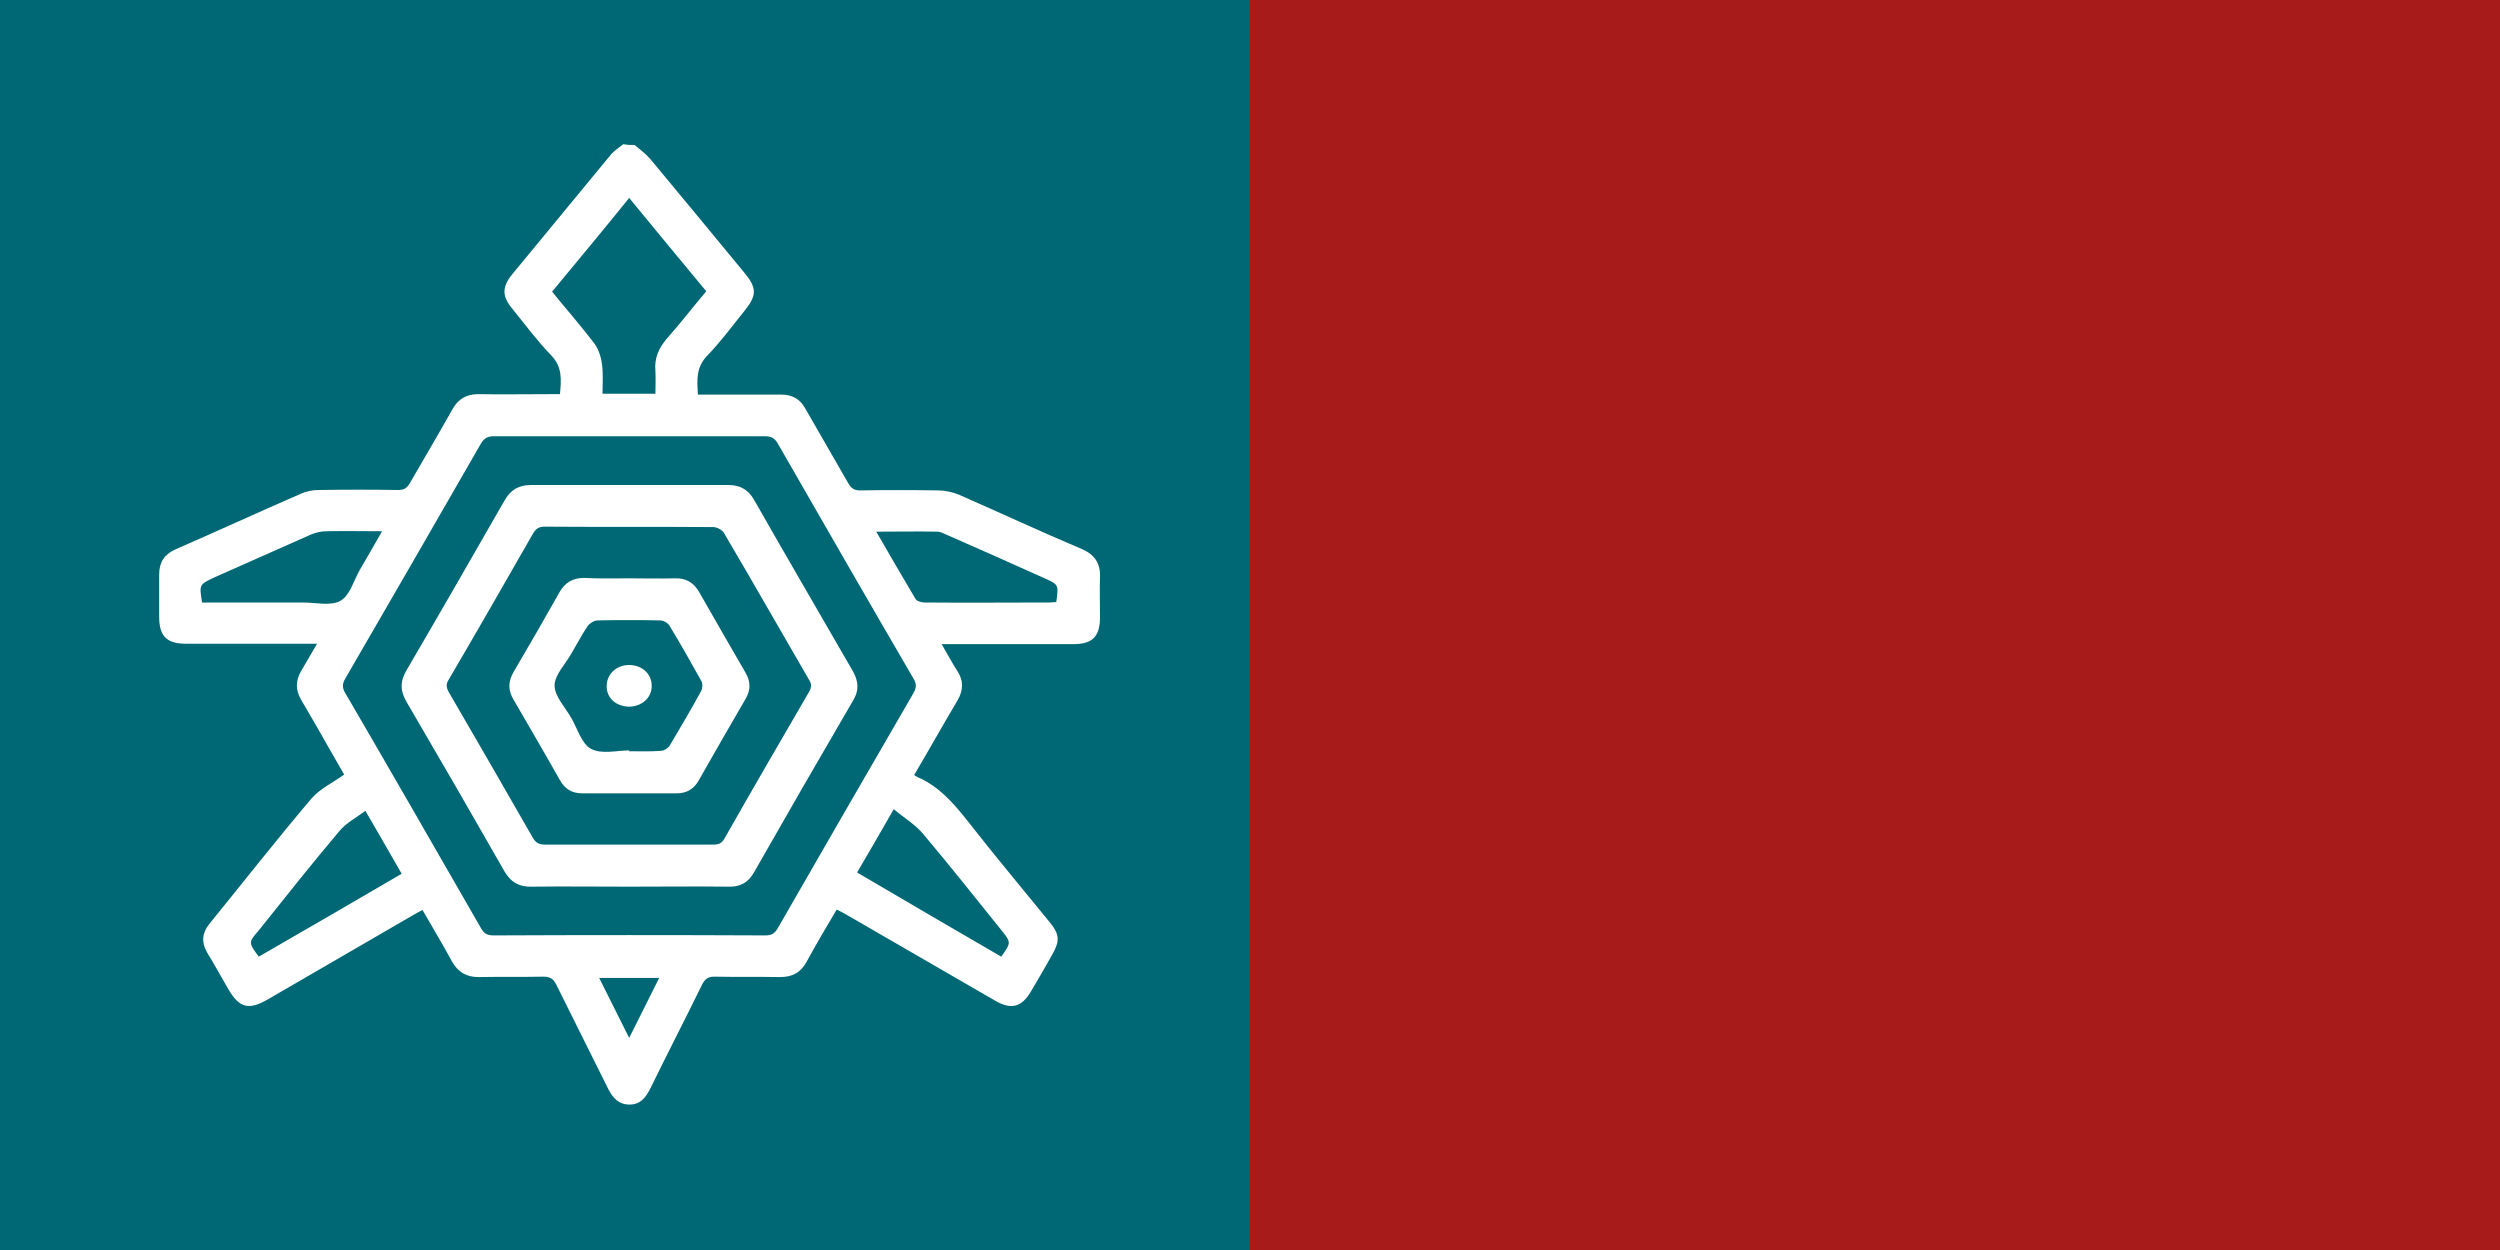 <?xml version="1.0" encoding="utf-8"?>
<!-- Generator: Adobe Illustrator 23.0.1, SVG Export Plug-In . SVG Version: 6.00 Build 0)  -->
<svg version="1.1" xmlns="http://www.w3.org/2000/svg" xmlns:xlink="http://www.w3.org/1999/xlink" x="0px" y="0px"
	 viewBox="0 0 600 300" style="enable-background:new 0 0 600 300;" xml:space="preserve">
<style type="text/css">
	.st0{fill:#006875;}
	.st1{fill:#A81B1B;}
	.st2{fill:#FFFFFF;}
</style>
<g id="Layer_1">
	<rect class="st0" width="600" height="300"/>
	<rect class="st0" width="300" height="300"/>
	<rect x="300" class="st1" width="300" height="300"/>
</g>
<g id="Layer_2">
	<g>
		<path class="st2" d="M151.1,138.8c3.6,0,7.2,0.1,10.8,0c2.7-0.1,4.6,1,5.9,3.3c3.7,6.5,7.4,12.9,11.1,19.3c1.3,2.2,1.3,4.2,0,6.4
			c-3.8,6.5-7.5,13-11.2,19.5c-1.2,2.1-2.9,3.1-5.3,3.1c-7.6,0-15.1,0-22.7,0c-2.5,0-4.2-1.1-5.4-3.3c-3.6-6.4-7.3-12.7-11-19.1
			c-1.4-2.3-1.4-4.4,0-6.8c3.7-6.3,7.4-12.7,11-19.1c1.3-2.3,3.2-3.4,5.9-3.4C143.7,138.9,147.4,138.8,151.1,138.8z M151,180.1
			c0,0.1,0,0.1,0,0.2c2.5,0,5.1,0.1,7.6-0.1c0.7,0,1.7-0.6,2.1-1.2c2.6-4.4,5.2-8.8,7.6-13.2c0.3-0.6,0.4-1.8,0-2.4
			c-2.5-4.5-5-8.9-7.6-13.2c-0.4-0.7-1.5-1.3-2.2-1.3c-5-0.1-10-0.1-15.1,0c-0.8,0-1.9,0.7-2.4,1.4c-1.4,2.1-2.6,4.4-3.9,6.6
			c-1.4,2.5-4,5.1-4,7.6c0,2.6,2.5,5.2,4,7.8c1.5,2.6,2.5,6.2,4.7,7.4C144.4,181.1,148,180.1,151,180.1z"/>
		<g>
			<path class="st2" d="M152.3,34.8c1.3,1.1,2.7,2.1,3.8,3.4c7.5,9,15,18.1,22.5,27.2c3.1,3.7,3.1,5.5,0,9.3
				c-2.9,3.6-5.7,7.4-8.9,10.7c-2.7,2.8-2.4,5.9-2.2,9.3c0.9,0,1.7,0,2.6,0c5.8,0,11.6,0,17.3,0c2.7,0,4.6,1,5.9,3.4
				c3.4,6,6.9,11.9,10.3,17.9c0.7,1.2,1.4,1.7,2.8,1.7c6.2-0.1,12.5-0.1,18.7,0c1.7,0,3.6,0.4,5.2,1.1c9.8,4.3,19.5,8.8,29.4,13
				c3,1.3,4.4,3.4,4.3,6.6c-0.1,3.2,0,6.5,0,9.7c0,4.7-1.8,6.5-6.5,6.5c-9.5,0-19.1,0-28.6,0c-0.8,0-1.6,0-2.9,0
				c1.4,2.4,2.5,4.5,3.8,6.5c1.5,2.3,1.4,4.6,0,7c-3.5,5.9-6.8,11.8-10.4,17.9c0.2,0.2,0.5,0.3,0.8,0.5c5.1,2.2,8.6,6.2,12,10.5
				c6.4,8.2,13.1,16.2,19.7,24.3c2.4,2.9,2.5,4.5,0.7,7.7c-1.7,3-3.4,6-5.2,9c-2.2,3.7-4.7,4.4-8.5,2.2
				c-11.9-6.9-23.9-13.8-35.8-20.7c-0.7-0.4-1.4-0.8-2.3-1.2c-2.5,4.2-4.9,8.3-7.2,12.5c-1.4,2.6-3.4,3.7-6.4,3.7
				c-5.2-0.1-10.5,0-15.8-0.1c-1.4,0-2.1,0.5-2.8,1.7c-4.1,8.4-8.4,16.7-12.5,25.1c-1.1,2.2-2.4,3.9-5,3.9c-2.7,0-4.1-1.7-5.2-3.9
				c-4.1-8.3-8.3-16.6-12.4-24.9c-0.7-1.4-1.5-1.9-3.1-1.9c-5.2,0.1-10.4,0-15.5,0.1c-2.9,0-4.9-1.1-6.4-3.7
				c-2.2-4.1-4.7-8.2-7.1-12.4c-0.8,0.4-1.5,0.8-2.2,1.2c-11.7,6.8-23.3,13.5-35,20.3c-4.5,2.6-6.8,2-9.4-2.5
				c-1.7-2.9-3.3-5.9-5.1-8.8c-1.4-2.4-1.2-4.7,0.5-6.8c8.2-10.1,16.2-20.3,24.6-30.2c2-2.3,5-3.7,7.8-5.7c-1.2-2.1-2.6-4.5-3.9-6.8
				c-2.1-3.7-4.2-7.4-6.4-11.1c-1.4-2.4-1.4-4.6,0-7c1.2-2,2.3-4,3.8-6.5c-1.1,0-1.9,0-2.6,0c-9.6,0-19.2,0-28.8,0
				c-4.7,0-6.5-1.8-6.5-6.5c0-3.4,0-6.8,0-10.1c0-2.9,1.2-4.8,3.8-6c10.1-4.4,20.1-9,30.2-13.4c1.3-0.6,2.9-0.9,4.3-0.9
				c6.4-0.1,12.8-0.1,19.1,0c1.4,0,2.1-0.5,2.8-1.7c3.4-5.9,6.9-11.8,10.2-17.7c1.4-2.5,3.4-3.6,6.2-3.6c5.7,0.1,11.4,0,17.1,0
				c0.8,0,1.6,0,2.5,0c0.3-3.5,0.6-6.5-2.1-9.3c-3.4-3.5-6.4-7.6-9.5-11.4c-2.3-2.8-2.3-5,0-7.9c8-9.7,15.9-19.3,23.9-29
				c0.8-0.9,1.9-1.6,2.9-2.4C150.5,34.8,151.4,34.8,152.3,34.8z M151,104.7c-10.8,0-21.6,0-32.4,0c-1.5,0-2.4,0.4-3.2,1.8
				c-10.8,18.8-21.6,37.5-32.5,56.3c-0.8,1.3-0.8,2.3,0,3.6c10.9,18.7,21.7,37.5,32.5,56.3c0.7,1.3,1.5,1.8,3,1.8
				c21.8-0.1,43.5-0.1,65.3,0c1.5,0,2.3-0.5,3-1.8c10.8-18.8,21.6-37.5,32.5-56.3c0.8-1.4,0.8-2.3,0-3.6
				c-10.9-18.7-21.7-37.5-32.5-56.3c-0.8-1.4-1.6-1.8-3.2-1.8C172.6,104.7,161.8,104.7,151,104.7z M132.5,70
				c3.5,4.3,7,8.3,10.2,12.5c1,1.4,1.6,3.3,1.8,5.1c0.3,2.3,0.1,4.6,0.1,6.9c4.4,0,8.5,0,12.7,0c0-1.9,0.1-3.7,0-5.5
				c-0.3-3,0.8-5.5,2.8-7.8c3.2-3.6,6.2-7.5,9.4-11.3c-6.2-7.5-12.3-14.8-18.5-22.4C144.8,55.2,138.7,62.5,132.5,70z M48.5,144.6
				c0.8,0,1.6,0,2.4,0c7.3,0,14.5,0,21.8,0c3.1,0,6.7,0.9,9-0.4c2.3-1.3,3.2-4.9,4.7-7.5c1.7-2.9,3.4-5.9,5.3-9.2
				c-4.8,0-9.1-0.1-13.4,0c-1.2,0-2.5,0.3-3.7,0.8c-7.7,3.4-15.5,6.9-23.2,10.3C47.8,140.3,47.8,140.3,48.5,144.6z M210.3,127.6
				c3.3,5.7,6.3,10.9,9.4,16.1c0.3,0.6,1.5,0.9,2.2,0.9c10,0.1,19.9,0,29.9,0c0.6,0,1.2-0.1,1.7-0.1c0.6-4.2,0.6-4.2-3-5.8
				c-7.8-3.5-15.6-7-23.4-10.4c-0.7-0.3-1.4-0.7-2.1-0.7C220.3,127.5,215.5,127.6,210.3,127.6z M240.3,229.6c2.4-3.4,2.4-3.4,0-6.4
				c-6.2-7.7-12.3-15.4-18.7-23c-1.9-2.3-4.6-3.9-7.1-6c-3.1,5.4-5.9,10.3-8.8,15.2C217.4,216.3,228.8,222.9,240.3,229.6z
				 M62.1,229.6c11.5-6.6,22.8-13.2,34.3-19.9c-2.9-5.1-5.7-9.9-8.7-15.1c-2.3,1.7-4.6,2.9-6.2,4.8c-6.6,7.8-13,15.9-19.4,23.9
				C59.6,226.2,59.6,226.2,62.1,229.6z M158.2,234.7c-5,0-9.5,0-14.4,0c2.4,4.8,4.7,9.4,7.2,14.4
				C153.5,244.1,155.8,239.5,158.2,234.7z"/>
			<path class="st2" d="M151.1,212.8c-7.8,0-15.6-0.1-23.4,0c-3.1,0.1-5.2-1.1-6.7-3.8c-7.7-13.5-15.5-27-23.4-40.5
				c-1.6-2.7-1.6-5,0-7.7c7.9-13.5,15.7-27.1,23.5-40.7c1.5-2.6,3.4-3.7,6.4-3.7c15.8,0,31.5,0,47.3,0c2.8,0,4.8,1.1,6.2,3.6
				c7.8,13.7,15.8,27.4,23.7,41.1c1.4,2.5,1.5,4.7,0,7.1c-8,13.7-15.9,27.4-23.7,41.1c-1.4,2.5-3.3,3.6-6.2,3.5
				C166.8,212.7,158.9,212.8,151.1,212.8z M150.8,202.7c6.8,0,13.6,0,20.5,0c1.3,0,2-0.4,2.6-1.5c6.7-11.8,13.5-23.5,20.3-35.2
				c0.6-1.1,0.6-1.8,0-2.8c-6.8-11.7-13.5-23.5-20.4-35.2c-0.4-0.8-1.7-1.5-2.6-1.5c-13.5-0.1-27,0-40.5-0.1c-1.4,0-2.1,0.5-2.8,1.7
				c-6.7,11.7-13.4,23.4-20.2,35c-0.7,1.1-0.6,1.9,0,3c6.8,11.7,13.5,23.3,20.2,35c0.7,1.2,1.5,1.6,2.8,1.6
				C137.5,202.7,144.2,202.7,150.8,202.7z"/>
			<path class="st2" d="M150.9,169.6c-3.2-0.1-5.4-2.2-5.3-5.1c0.1-2.8,2.4-4.9,5.4-4.9c3.1,0,5.5,2.2,5.4,5.1
				C156.4,167.5,154,169.6,150.9,169.6z"/>
		</g>
	</g>
</g>
</svg>
